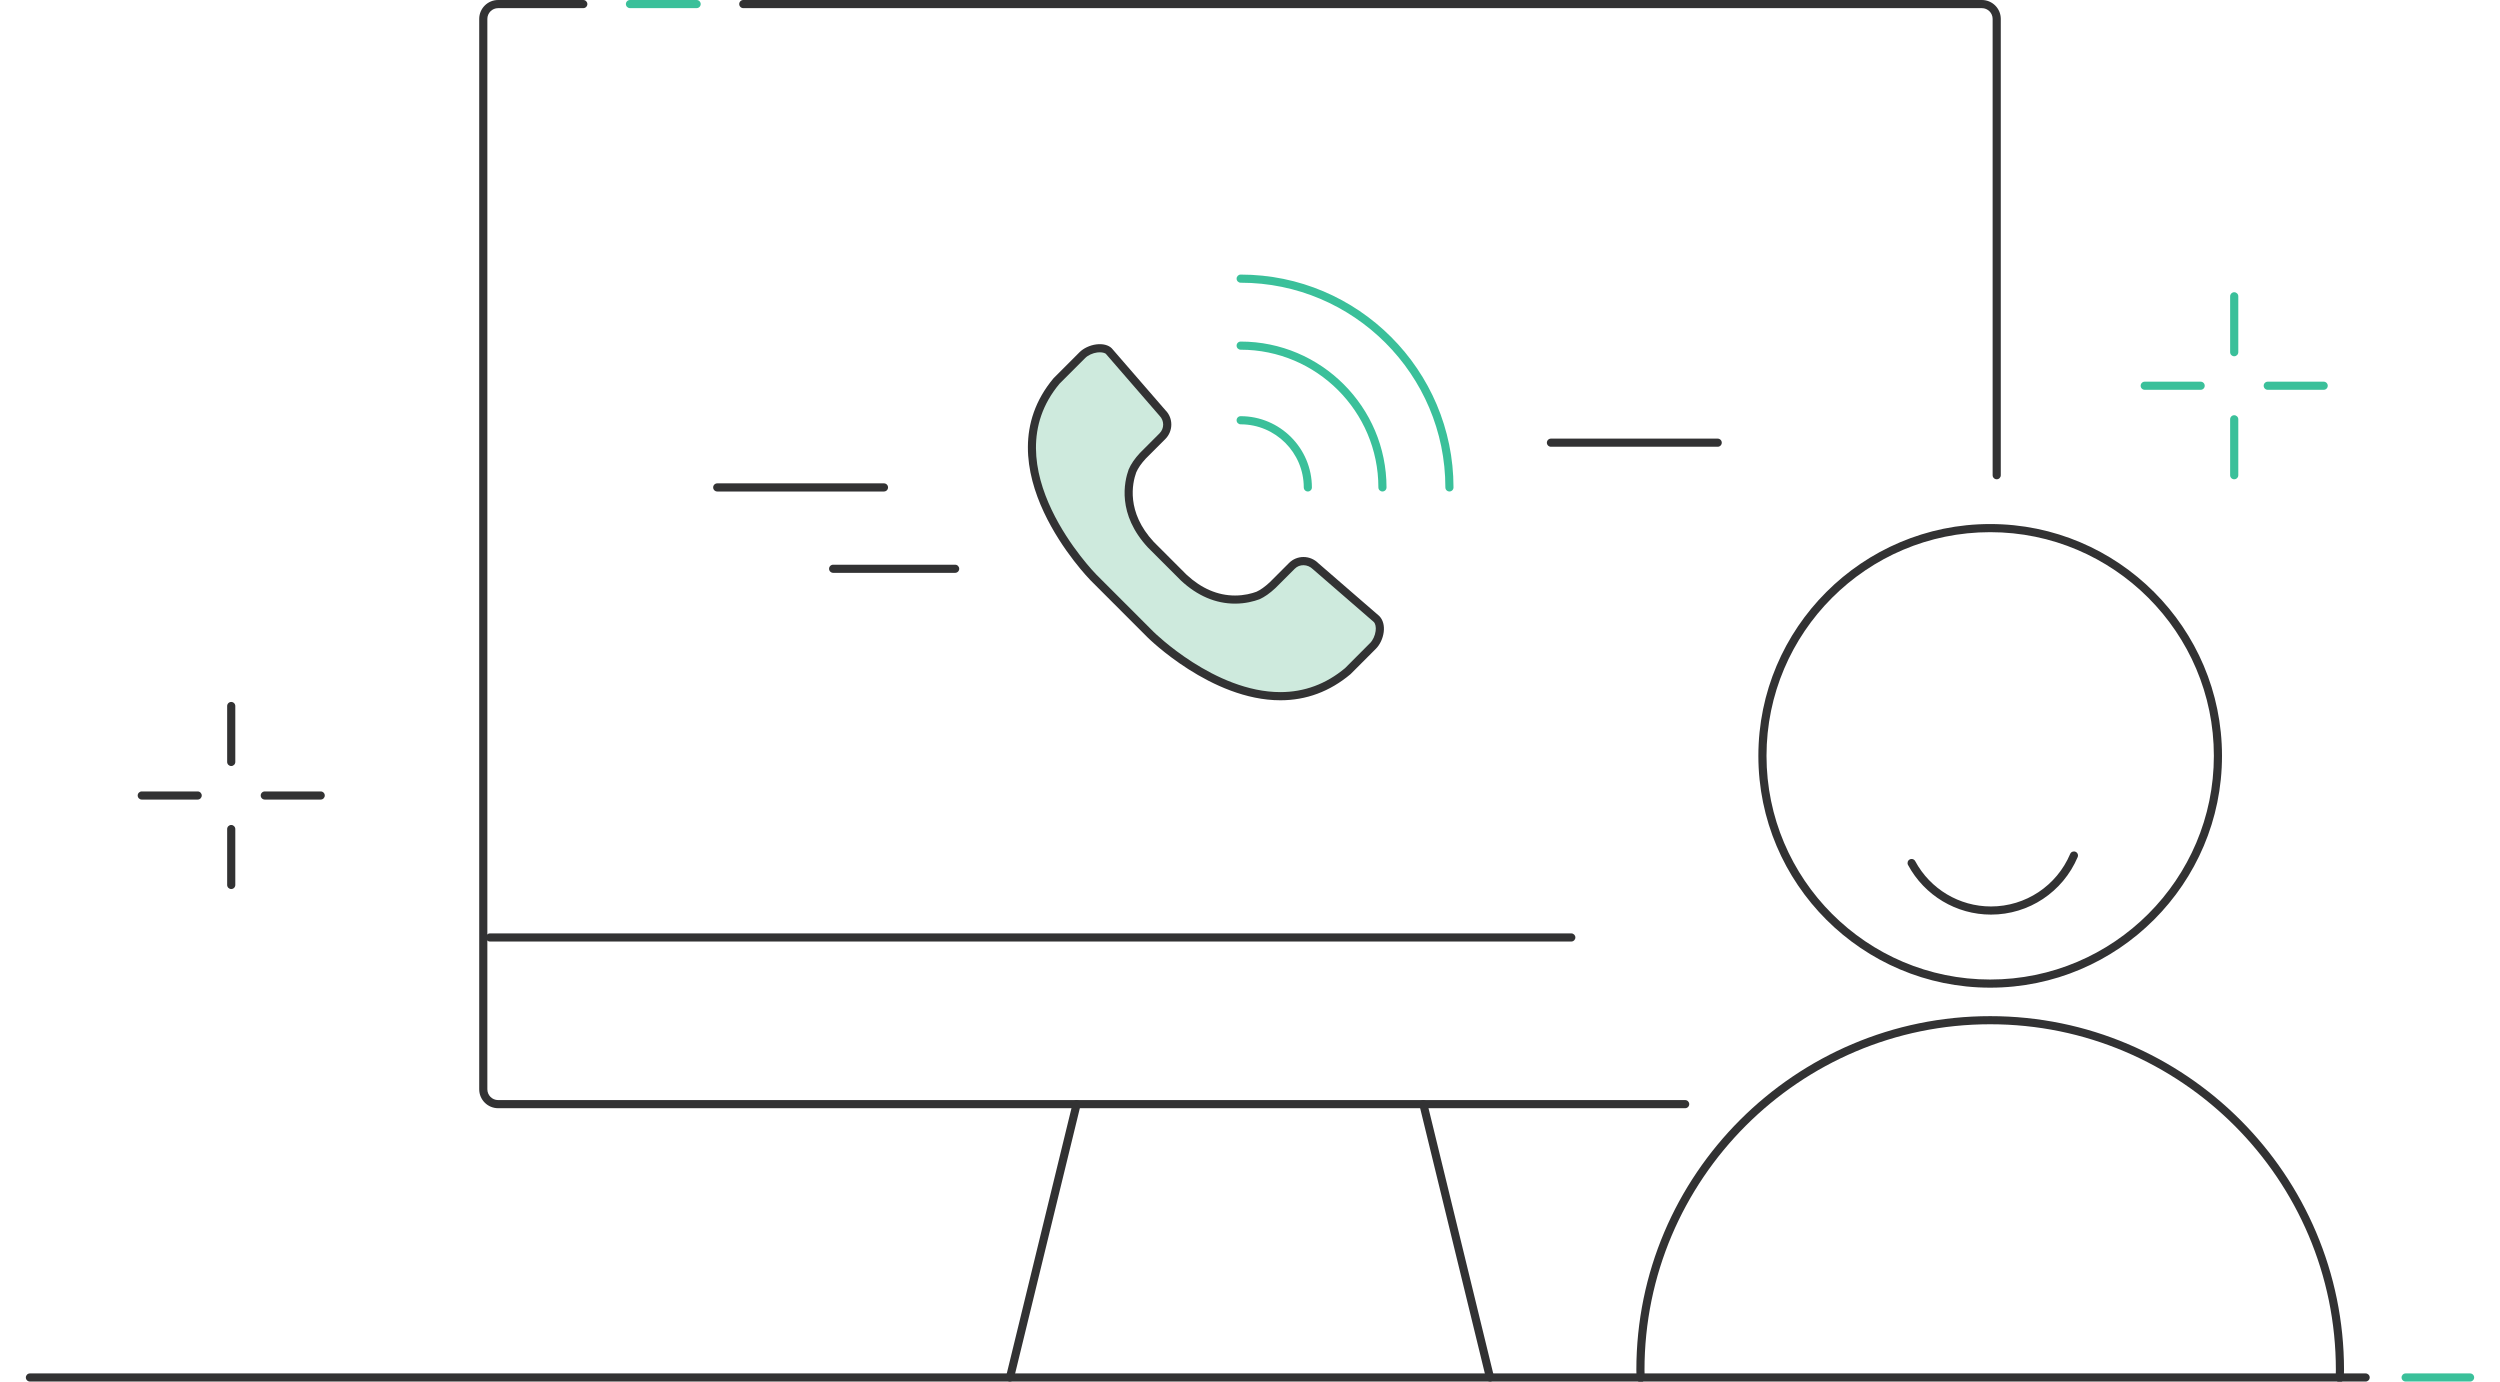<?xml version="1.0" encoding="utf-8"?>
<!-- Generator: Adobe Illustrator 16.0.0, SVG Export Plug-In . SVG Version: 6.00 Build 0)  -->
<!DOCTYPE svg PUBLIC "-//W3C//DTD SVG 1.1//EN" "http://www.w3.org/Graphics/SVG/1.1/DTD/svg11.dtd">
<svg version="1.1" id="레이어_1" xmlns="http://www.w3.org/2000/svg" xmlns:xlink="http://www.w3.org/1999/xlink" x="0px"
	 y="0px" width="190px" height="105px" viewBox="0 0 190 105" enable-background="new 0 0 190 105" xml:space="preserve">
<g>
	<g>
		<g>
			<path fill="#323233" d="M128.073,84.224H37.857c-0.792,0-1.437-0.645-1.437-1.437V1.437C36.42,0.644,37.064,0,37.857,0h6.473
				c0.17,0,0.309,0.138,0.309,0.309c0,0.171-0.138,0.31-0.309,0.31h-6.473c-0.451,0-0.818,0.367-0.818,0.818v81.351
				c0,0.451,0.367,0.818,0.818,0.818h90.216c0.17,0,0.309,0.139,0.309,0.309C128.382,84.085,128.243,84.224,128.073,84.224z"/>
		</g>
		<g>
			<path fill="#323233" d="M151.75,36.426c-0.17,0-0.31-0.138-0.31-0.309V1.437c0-0.451-0.365-0.818-0.818-0.818H56.491
				c-0.17,0-0.31-0.139-0.31-0.31c0-0.17,0.139-0.309,0.31-0.309h94.131c0.793,0,1.438,0.644,1.438,1.437v34.681
				C152.06,36.288,151.922,36.426,151.75,36.426z"/>
		</g>
		<g>
			<path fill="#3AC09A" d="M52.944,0.618h-5.067c-0.17,0-0.309-0.139-0.309-0.31c0-0.17,0.139-0.309,0.309-0.309h5.067
				c0.17,0,0.309,0.138,0.309,0.309C53.253,0.479,53.114,0.618,52.944,0.618z"/>
		</g>
		<g>
			<g>
				<path fill="#323233" d="M76.759,104.998c-0.024,0-0.048-0.002-0.073-0.008c-0.166-0.04-0.268-0.209-0.228-0.374l5.067-20.775
					c0.041-0.165,0.208-0.267,0.373-0.227c0.166,0.041,0.269,0.208,0.228,0.374l-5.067,20.774
					C77.024,104.904,76.898,104.998,76.759,104.998z"/>
			</g>
			<g>
				<path fill="#323233" d="M113.241,104.998c-0.139,0-0.267-0.094-0.3-0.235l-5.067-20.774c-0.041-0.166,0.062-0.333,0.227-0.374
					c0.168-0.04,0.333,0.062,0.373,0.227l5.068,20.775c0.04,0.165-0.062,0.334-0.227,0.374
					C113.291,104.996,113.265,104.998,113.241,104.998z"/>
			</g>
		</g>
		<g>
			<path fill="#3AC09A" d="M187.727,104.998h-4.898c-0.172,0-0.31-0.138-0.31-0.309s0.138-0.309,0.31-0.309h4.898
				c0.171,0,0.309,0.138,0.309,0.309S187.897,104.998,187.727,104.998z"/>
		</g>
		<g>
			<path fill="#323233" d="M179.788,104.998H2.274c-0.171,0-0.31-0.138-0.31-0.309s0.138-0.309,0.31-0.309h177.514
				c0.17,0,0.31,0.138,0.31,0.309S179.958,104.998,179.788,104.998z"/>
		</g>
		<g>
			<line fill="#FFFFFF" x1="37.236" y1="71.247" x2="119.418" y2="71.247"/>
			<path fill="#323233" d="M119.418,71.557H37.236c-0.171,0-0.309-0.14-0.309-0.31c0-0.171,0.138-0.309,0.309-0.309h82.182
				c0.171,0,0.31,0.138,0.31,0.309C119.728,71.417,119.589,71.557,119.418,71.557z"/>
		</g>
	</g>
</g>
<g>
	<g>
		<path fill="#3AC09A" d="M110.158,37.353c-0.172,0-0.31-0.139-0.31-0.309c0-8.578-6.979-15.557-15.557-15.557
			c-0.17,0-0.309-0.139-0.309-0.31s0.138-0.309,0.309-0.309c8.92,0,16.175,7.256,16.175,16.175
			C110.467,37.214,110.329,37.353,110.158,37.353z"/>
	</g>
	<g>
		<path fill="#3AC09A" d="M105.066,37.353c-0.17,0-0.309-0.139-0.309-0.309c0-5.771-4.696-10.466-10.467-10.466
			c-0.17,0-0.309-0.139-0.309-0.31c0-0.17,0.139-0.309,0.309-0.309c6.113,0,11.085,4.972,11.085,11.084
			C105.376,37.214,105.238,37.353,105.066,37.353z"/>
	</g>
	<g>
		<path fill="#3AC09A" d="M99.396,37.354c-0.17,0-0.31-0.139-0.31-0.31c0-2.644-2.151-4.795-4.796-4.795
			c-0.17,0-0.309-0.139-0.309-0.309c0-0.171,0.139-0.31,0.309-0.31c2.986,0,5.414,2.429,5.414,5.414
			C99.705,37.215,99.567,37.354,99.396,37.354z"/>
	</g>
	<g>
		<path fill="#CEEADD" d="M104.854,48.002c-0.055,0.412-0.248,0.828-0.508,1.087l-1.923,1.927
			c-6.557,5.489-14.884-2.688-14.967-2.771l-4.354-4.356c-0.083-0.083-8.263-8.408-2.799-14.942l1.957-1.958
			c0.257-0.258,0.674-0.452,1.085-0.506c0.08-0.011,0.158-0.016,0.233-0.016c0.302,0,0.553,0.083,0.695,0.224l4.068,4.694
			c0.487,0.488,0.487,1.281,0,1.768l-1.485,1.486c-0.363,0.393-0.625,0.766-0.788,1.138c-0.325,0.889-0.841,3.214,1.392,5.619
			l2.501,2.503c2.391,2.221,4.713,1.703,5.631,1.367c0.343-0.151,0.716-0.412,1.122-0.79l1.472-1.472
			c0.472-0.473,1.268-0.498,1.793,0.024l4.651,4.032C104.824,47.263,104.906,47.605,104.854,48.002z"/>
		<path fill="#323233" d="M97.311,53.221c-5.255,0-10.024-4.709-10.072-4.756l-4.354-4.357c-0.085-0.086-8.449-8.624-2.817-15.359
			l1.975-1.979c0.304-0.304,0.788-0.532,1.264-0.595c0.507-0.066,0.937,0.047,1.186,0.295l4.084,4.712
			c0.594,0.591,0.594,1.58-0.015,2.188l-1.485,1.486c-0.337,0.365-0.577,0.709-0.723,1.044c-0.298,0.817-0.781,3.006,1.334,5.285
			l2.493,2.494c1.126,1.046,2.368,1.58,3.682,1.58c0.699,0,1.27-0.155,1.624-0.285c0.294-0.13,0.643-0.376,1.019-0.726l1.463-1.464
			c0.291-0.291,0.681-0.452,1.096-0.452c0.423,0,0.826,0.169,1.134,0.476l4.635,4.018c0.279,0.292,0.391,0.727,0.328,1.216
			c-0.064,0.484-0.287,0.957-0.596,1.266l-1.923,1.927C101.064,52.559,99.276,53.221,97.311,53.221z M83.58,26.775
			c-0.062,0-0.126,0.004-0.192,0.013c-0.343,0.045-0.699,0.209-0.908,0.418l-1.957,1.958c-5.251,6.282,2.719,14.424,2.8,14.505
			l4.354,4.356c0.045,0.046,4.647,4.575,9.635,4.575c1.816,0,3.47-0.613,4.915-1.823l1.902-1.909
			c0.21-0.209,0.375-0.566,0.419-0.909c0.04-0.298-0.014-0.555-0.14-0.688l-4.629-4.012c-0.408-0.403-1.018-0.395-1.372-0.039
			l-1.472,1.471c-0.434,0.405-0.842,0.689-1.217,0.854c-0.419,0.155-1.064,0.331-1.854,0.331c-1.475,0-2.858-0.59-4.11-1.753
			l-2.51-2.511c-2.355-2.537-1.807-5-1.463-5.943c0.182-0.417,0.458-0.817,0.852-1.242l1.493-1.495c0.366-0.366,0.366-0.963,0-1.331
			l-4.083-4.711C83.992,26.845,83.832,26.775,83.58,26.775z"/>
	</g>
</g>
<g>
	<g>
		<path fill="#3AC09A" d="M169.799,27.077c-0.171,0-0.309-0.138-0.309-0.31v-4.249c0-0.171,0.138-0.309,0.309-0.309
			c0.172,0,0.311,0.138,0.311,0.309v4.249C170.109,26.938,169.971,27.077,169.799,27.077z"/>
	</g>
	<g>
		<path fill="#3AC09A" d="M167.249,29.626H163c-0.172,0-0.31-0.138-0.31-0.309c0-0.17,0.138-0.31,0.31-0.31h4.249
			c0.172,0,0.31,0.139,0.31,0.31C167.559,29.488,167.421,29.626,167.249,29.626z"/>
	</g>
	<g>
		<path fill="#3AC09A" d="M169.799,36.426c-0.171,0-0.309-0.138-0.309-0.309v-4.25c0-0.171,0.138-0.31,0.309-0.31
			c0.172,0,0.311,0.138,0.311,0.31v4.25C170.109,36.288,169.971,36.426,169.799,36.426z"/>
	</g>
	<g>
		<path fill="#3AC09A" d="M176.6,29.626h-4.25c-0.172,0-0.31-0.138-0.31-0.309c0-0.17,0.138-0.31,0.31-0.31h4.25
			c0.171,0,0.309,0.139,0.309,0.31C176.908,29.488,176.771,29.626,176.6,29.626z"/>
	</g>
</g>
<g>
	<g>
		<path fill="#323233" d="M17.573,58.218c-0.17,0-0.309-0.139-0.309-0.309v-4.251c0-0.171,0.139-0.31,0.309-0.31
			c0.171,0,0.31,0.139,0.31,0.31v4.251C17.883,58.079,17.744,58.218,17.573,58.218z"/>
	</g>
	<g>
		<path fill="#323233" d="M15.024,60.768h-4.25c-0.17,0-0.309-0.139-0.309-0.31s0.139-0.309,0.309-0.309h4.25
			c0.17,0,0.309,0.138,0.309,0.309S15.194,60.768,15.024,60.768z"/>
	</g>
	<g>
		<path fill="#323233" d="M17.573,67.567c-0.17,0-0.309-0.139-0.309-0.309v-4.251c0-0.171,0.139-0.309,0.309-0.309
			c0.171,0,0.31,0.138,0.31,0.309v4.251C17.883,67.429,17.744,67.567,17.573,67.567z"/>
	</g>
	<g>
		<path fill="#323233" d="M24.374,60.768h-4.25c-0.171,0-0.31-0.139-0.31-0.31s0.139-0.309,0.31-0.309h4.25
			c0.171,0,0.309,0.138,0.309,0.309S24.544,60.768,24.374,60.768z"/>
	</g>
</g>
<g>
	<g>
		<path fill="#323233" d="M151.254,75.063c-9.715,0-17.618-7.903-17.618-17.617c0-9.716,7.903-17.619,17.618-17.619
			s17.618,7.903,17.618,17.619C168.872,67.159,160.969,75.063,151.254,75.063z M151.254,40.445c-9.374,0-16.999,7.626-16.999,17
			c0,9.373,7.625,16.999,16.999,16.999c9.373,0,17-7.626,17-16.999C168.254,48.071,160.627,40.445,151.254,40.445z"/>
	</g>
	<g>
		<path fill="#323233" d="M151.314,69.51c-2.634,0-5.05-1.446-6.304-3.773c-0.08-0.149-0.024-0.337,0.126-0.418
			c0.151-0.082,0.338-0.025,0.419,0.126c1.145,2.126,3.352,3.446,5.759,3.446c2.629,0,4.992-1.567,6.021-3.994
			c0.066-0.157,0.25-0.229,0.405-0.163c0.157,0.066,0.23,0.248,0.164,0.404C156.778,67.793,154.192,69.51,151.314,69.51z"/>
	</g>
	<g>
		<path fill="#323233" d="M177.82,105.044c-0.003,0-0.005,0-0.007,0c-0.171-0.004-0.307-0.146-0.303-0.316l0.007-0.224
			c0.004-0.128,0.009-0.257,0.009-0.388c0-14.486-11.785-26.272-26.272-26.272c-14.486,0-26.272,11.786-26.272,26.272
			c0,0.131,0.004,0.26,0.009,0.388l0.008,0.224c0.003,0.171-0.132,0.313-0.303,0.316c-0.002,0-0.004,0-0.008,0
			c-0.168,0-0.305-0.134-0.309-0.302l-0.006-0.217c-0.006-0.137-0.01-0.272-0.01-0.409c0-14.826,12.063-26.889,26.891-26.889
			s26.892,12.063,26.892,26.889c0,0.137-0.006,0.272-0.01,0.409l-0.007,0.217C178.125,104.91,177.986,105.044,177.82,105.044z"/>
	</g>
</g>
<g>
	<path fill="#323233" d="M67.182,37.354H54.51c-0.171,0-0.31-0.139-0.31-0.31c0-0.17,0.139-0.309,0.31-0.309h12.672
		c0.171,0,0.309,0.139,0.309,0.309C67.491,37.215,67.353,37.354,67.182,37.354z"/>
</g>
<g>
	<path fill="#323233" d="M130.545,33.954h-12.673c-0.17,0-0.31-0.139-0.31-0.309c0-0.17,0.14-0.31,0.31-0.31h12.673
		c0.171,0,0.31,0.139,0.31,0.31C130.854,33.815,130.716,33.954,130.545,33.954z"/>
</g>
<g>
	<path fill="#323233" d="M72.591,43.536h-9.273c-0.17,0-0.309-0.139-0.309-0.309s0.139-0.309,0.309-0.309h9.273
		c0.17,0,0.309,0.139,0.309,0.309S72.762,43.536,72.591,43.536z"/>
</g>
</svg>
